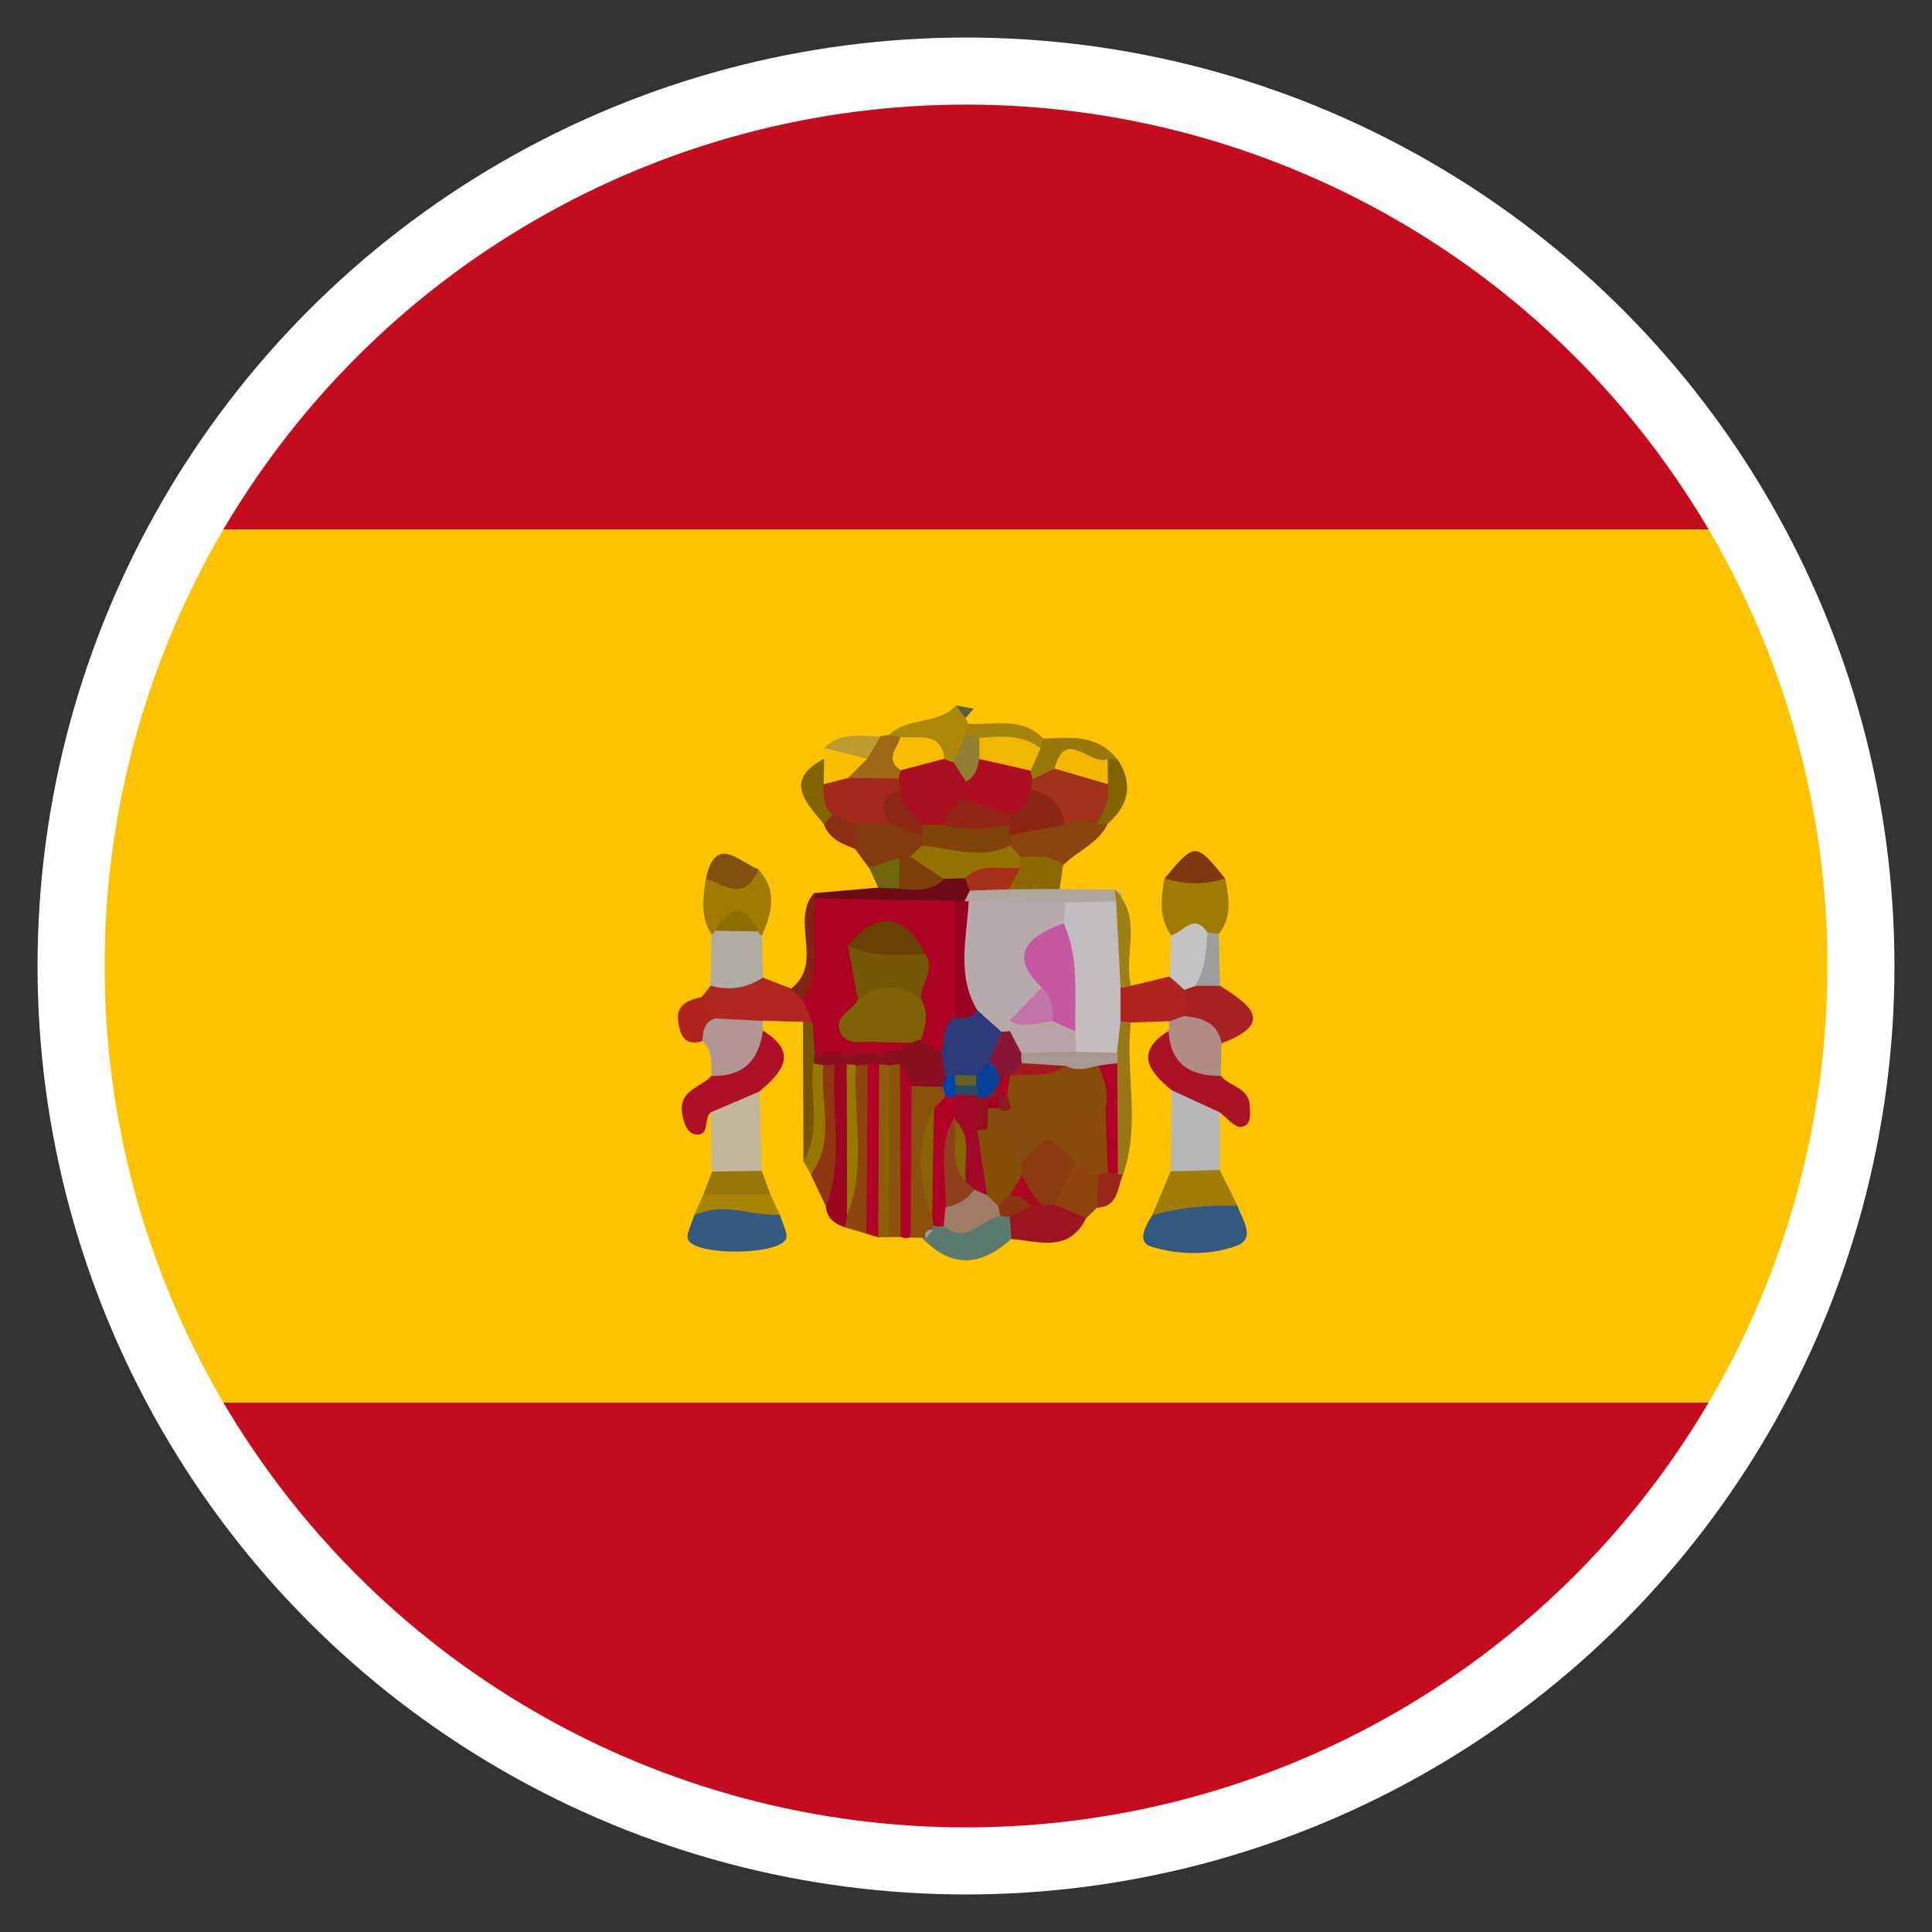 <?xml version="1.0" encoding="utf-8"?>
<!-- Generator: Adobe Illustrator 26.0.2, SVG Export Plug-In . SVG Version: 6.00 Build 0)  -->
<svg version="1.1" id="Ebene_1" xmlns="http://www.w3.org/2000/svg" xmlns:xlink="http://www.w3.org/1999/xlink" x="0px" y="0px"
	 viewBox="0 0 70 70" style="enable-background:new 0 0 70 70;" xml:space="preserve">
<rect x="0" y="0" width="70" height="70" fill="#333333" stroke="none"/>
<style type="text/css">
	.st0{fill:#FFFFFF;}
	.st1{clip-path:url(#SVGID_00000010281985144974235080000002437533329479884168_);}
	.st2{fill:#DC0000;}
	.st3{fill:#FECD00;}
	.st4{fill:#1D1D1B;}
	.st5{clip-path:url(#SVGID_00000010294491025747716200000005452903864378163100_);}
	.st6{fill:#FEC300;}
	.st7{fill:#C50B1E;}
	.st8{fill:#335981;}
	.st9{fill:#335980;}
	.st10{fill:#AD1027;}
	.st11{fill:#AC1226;}
	.st12{fill:#B9B6B7;}
	.st13{fill:#C1B69B;}
	.st14{fill:#9E7B03;}
	.st15{fill:#AF2720;}
	.st16{fill:#5A7A6E;}
	.st17{fill:#A07E05;}
	.st18{fill:#8B450C;}
	.st19{fill:#A82121;}
	.st20{fill:#B0ACA1;}
	.st21{fill:#B39795;}
	.st22{fill:#AF2420;}
	.st23{fill:#8B510C;}
	.st24{fill:#A17B01;}
	.st25{fill:#9C151E;}
	.st26{fill:#B18B86;}
	.st27{fill:#853A0D;}
	.st28{fill:#8E450C;}
	.st29{fill:#9D0821;}
	.st30{fill:#C2C2C2;}
	.st31{fill:#6C0A15;}
	.st32{fill:#B40027;}
	.st33{fill:#8A5E04;}
	.st34{fill:#8B5308;}
	.st35{fill:#B30329;}
	.st36{fill:#903611;}
	.st37{fill:#B0A79E;}
	.st38{fill:#803710;}
	.st39{fill:#90430D;}
	.st40{fill:#987714;}
	.st41{fill:#AD8708;}
	.st42{fill:#765508;}
	.st43{fill:#AA8500;}
	.st44{fill:#987809;}
	.st45{fill:#82500D;}
	.st46{fill:#95770A;}
	.st47{fill:#8C6802;}
	.st48{fill:#AF241D;}
	.st49{fill:#816500;}
	.st50{fill:#977700;}
	.st51{fill:#812412;}
	.st52{fill:#816400;}
	.st53{fill:#9E6815;}
	.st54{fill:#BC9D2E;}
	.st55{fill:#9F7F14;}
	.st56{fill:#A5830B;}
	.st57{fill:#F8BE00;}
	.st58{fill:#8B2E12;}
	.st59{fill:#6F660B;}
	.st60{fill:#97281B;}
	.st61{fill:#9D9D9D;}
	.st62{fill:#595E3E;}
	.st63{fill:#AE0225;}
	.st64{fill:#B30027;}
	.st65{fill:#9F7C67;}
	.st66{fill:#8C3410;}
	.st67{fill:#A09F9D;}
	.st68{fill:#A2331B;}
	.st69{fill:#927302;}
	.st70{fill:#804309;}
	.st71{fill:#8B2514;}
	.st72{fill:#8C6E00;}
	.st73{fill:#C1BCBF;}
	.st74{fill:#8D1022;}
	.st75{fill:#886303;}
	.st76{fill:#0043AB;}
	.st77{fill:#8B3B0E;}
	.st78{fill:#A80C20;}
	.st79{fill:#A2291B;}
	.st80{fill:#7F3F0A;}
	.st81{fill:#8D2913;}
	.st82{fill:#987900;}
	.st83{fill:#9A0121;}
	.st84{fill:#A73117;}
	.st85{fill:#B7AAAC;}
	.st86{fill:#8B490A;}
	.st87{fill:#B10027;}
	.st88{fill:#A79991;}
	.st89{fill:#A91120;}
	.st90{fill:#F7BB01;}
	.st91{fill:#937F34;}
	.st92{fill:#AF0F22;}
	.st93{fill:#F0B700;}
	.st94{fill:#F5B801;}
	.st95{fill:#7E6205;}
	.st96{fill:#745705;}
	.st97{fill:#2B3C79;}
	.st98{fill:#6A4104;}
	.st99{fill:#A30828;}
	.st100{fill:#8F4019;}
	.st101{fill:#854E07;}
	.st102{fill:#B10425;}
	.st103{fill:#942618;}
	.st104{fill:#C5589F;}
	.st105{fill:#B8A5A9;}
	.st106{fill:#2B4A66;}
	.st107{fill:#685F23;}
	.st108{fill:#894B09;}
	.st109{fill:#864B0D;}
	.st110{fill:#C373A7;}
	.st111{fill:#881636;}
	.st112{fill:#A5181E;}
	.st113{fill:#083F95;}
	.st114{fill:#836501;}
	.st115{fill:#94101F;}
	.st116{fill:#8B1D1F;}
	.st117{fill:#B00026;}
	.st118{fill:#A10223;}
	.st119{fill:#0142A8;}
	.st120{clip-path:url(#SVGID_00000052820878663629758200000011668342015259229334_);}
	.st121{fill:#AD1C28;}
	.st122{fill:#FEFEFE;}
	.st123{fill:#21468A;}
	.st124{clip-path:url(#SVGID_00000032640912425635962920000015261800833659062158_);}
	.st125{fill:#008663;}
	.st126{fill:#CD2939;}
	.st127{clip-path:url(#SVGID_00000039106863360491801140000013759398514823412877_);}
	.st128{fill:#FE0000;}
	.st129{clip-path:url(#SVGID_00000090267908538835776250000014270208687950020231_);}
	.st130{fill:#EC2939;}
</style>
<circle class="st0" cx="35" cy="35" r="33.64"/>
<g>
	<defs>
		<circle id="SVGID_00000155854922047516721350000011906082702953499811_" cx="35" cy="35" r="31.21"/>
	</defs>
	<clipPath id="SVGID_00000130647144470249957010000012089605210587632573_">
		<use xlink:href="#SVGID_00000155854922047516721350000011906082702953499811_"  style="overflow:visible;"/>
	</clipPath>
	<g style="clip-path:url(#SVGID_00000130647144470249957010000012089605210587632573_);">
		<path class="st6" d="M66.64,19.18c0,10.55,0,21.09,0,31.64c-0.95,1.15-2.28,0.88-3.49,0.89c-9.81,0.04-19.62,0.02-29.43,0.02
			c-9.02,0-18.04,0.02-27.06-0.02c-1.16,0-2.41,0.21-3.29-0.89c0-10.55,0-21.09,0-31.64c0.95-1.15,2.28-0.88,3.49-0.89
			c9.88-0.04,19.75-0.02,29.63-0.02c8.95,0,17.91-0.02,26.86,0.02C64.5,18.3,65.76,18.08,66.64,19.18z"/>
		<path class="st7" d="M3.36,50.82c21.09,0,42.19,0,63.28,0c0,4.93-0.02,9.87,0.02,14.8c0.01,0.78-0.07,1.05-0.97,1.05
			c-20.46-0.03-40.91-0.03-61.37,0c-0.91,0-0.98-0.27-0.97-1.05C3.38,60.69,3.36,55.75,3.36,50.82z"/>
		<path class="st7" d="M66.64,19.18c-21.09,0-42.19,0-63.28,0c0-4.94,0.03-9.89-0.03-14.83C3.33,3.5,3.5,3.33,4.35,3.33
			c20.43,0.03,40.87,0.03,61.3,0c0.85,0,1.02,0.16,1.01,1.01C66.61,9.29,66.64,14.23,66.64,19.18z"/>
		<path class="st8" d="M44.84,43.7c0.17,0.5,0.7,1.18-0.07,1.45c-0.96,0.34-2.07,0.32-3.05,0.02c-0.55-0.17-0.22-0.74,0.02-1.13
			C42.67,42.96,43.7,42.82,44.84,43.7z"/>
		<path class="st9" d="M28.26,44.02c0.08,0.3,0.32,0.7,0.21,0.89c-0.34,0.57-3.22,0.59-3.53,0.02c-0.11-0.2,0.13-0.59,0.21-0.89
			C26.18,42.79,27.22,43.19,28.26,44.02z"/>
		<path class="st10" d="M25.76,40.3c-0.29,0.2-0.01,0.87-0.56,0.8c-0.3-0.04-0.42-0.4-0.48-0.73c-0.15-0.88,0.67-0.96,1.06-1.39
			c0.74-0.41,0.79-1.6,1.86-1.64c1.33,0.82,0.68,1.52-0.13,2.21C27.13,40.28,26.55,40.54,25.76,40.3z"/>
		<path class="st11" d="M42.45,39.5c-0.83-0.68-1.35-1.37-0.11-2.15c1.09,0.01,1.13,1.23,1.89,1.62c0.31,0.4,1.01,0.43,1.05,1.07
			c0.02,0.3,0.08,0.76-0.33,0.79c-0.24,0.01-0.49-0.33-0.74-0.51C43.33,40.66,42.94,39.97,42.45,39.5z"/>
		<path class="st12" d="M42.45,39.5c0.59,0.27,1.17,0.54,1.76,0.81c0,0.69-0.01,1.39-0.01,2.08c-0.58,0.64-1.17,0.62-1.78,0.05
			C42.43,41.46,42.44,40.48,42.45,39.5z"/>
		<path class="st13" d="M25.76,40.3c0.58-0.25,1.17-0.5,1.75-0.75c0.03,0.96,0.06,1.92,0.09,2.88c-0.59,0.62-1.19,0.62-1.81,0.03
			C25.78,41.74,25.77,41.02,25.76,40.3z"/>
		<path class="st14" d="M44.39,31.83c0.14,0.7,0.26,1.39-0.23,2.01c-0.15,0.11-0.29,0.21-0.45,0.3c-0.48,0.17-0.88-0.04-1.28-0.26
			c-0.46-0.64-0.36-1.35-0.24-2.06C42.93,31.36,43.66,31.32,44.39,31.83z"/>
		<path class="st15" d="M27.64,35.42c0.34,0.13,0.68,0.27,1.03,0.4c0.21,0.13,0.49,0.11,0.69,0.27c0.25,0.27,0.36,0.56,0.19,0.91
			c-0.14,0.11-0.3,0.12-0.45,0.02c-0.48-0.01-0.97-0.02-1.45-0.04c-0.5,0.34-1.01,0.62-1.64,0.34c-0.47-0.26-0.62-0.68-0.59-1.19
			c0.11-0.14,0.22-0.28,0.33-0.42C26.33,35.31,26.95,35.15,27.64,35.42z"/>
		<path class="st16" d="M36.64,44.89c-1.09,0.99-2.17,1.08-3.23-0.04c0.01-0.09,0.02-0.17,0.03-0.26c0.07-0.16,0.17-0.3,0.31-0.42
			c0.07-0.05,0.15-0.09,0.23-0.14c0.17-0.06,0.34-0.1,0.52-0.12c0.62-0.03,1.19-0.51,1.85-0.21c0.17,0.09,0.31,0.21,0.42,0.37
			C36.86,44.38,36.82,44.64,36.64,44.89z"/>
		<path class="st17" d="M42.41,42.44c0.59-0.02,1.18-0.03,1.78-0.05c0.22,0.43,0.44,0.87,0.65,1.3c-1.05-0.04-2.08,0.05-3.1,0.34
			C41.97,43.51,42.19,42.97,42.41,42.44z"/>
		<path class="st18" d="M40.13,29.86c-0.34,0.7-1.09,0.97-1.6,1.48c-0.55,0.2-1.11,0.42-1.68,0.05c-0.25-0.18-0.42-0.42-0.5-0.72
			c-0.03-0.2,0.01-0.4,0.09-0.58c0.45-0.58,1.07-0.8,1.77-0.86c0.56-0.16,1.12-0.25,1.63,0.15C39.97,29.52,40.07,29.68,40.13,29.86z
			"/>
		<path class="st19" d="M44.2,35.71c1.04,0.67,2.05,1.34,0.06,2.09c-0.68,0.03-1.23-0.18-1.53-0.84c-0.23-0.4-0.25-0.81-0.01-1.21
			c0.15-0.17,0.34-0.27,0.56-0.32C43.62,35.4,43.92,35.54,44.2,35.71z"/>
		<path class="st20" d="M27.64,35.42c-0.59,0.39-1.22,0.48-1.9,0.29c0.01-0.62,0.03-1.23,0.04-1.85c0.09-0.17,0.21-0.32,0.37-0.43
			c0.37-0.18,0.74-0.18,1.11,0.01c0.16,0.12,0.27,0.27,0.35,0.45C27.62,34.4,27.63,34.91,27.64,35.42z"/>
		<path class="st21" d="M25.9,36.9c0.58,0.03,1.16,0.06,1.74,0.09c-0.01,0.12-0.01,0.23,0,0.35c-0.14,1.09-0.73,1.68-1.86,1.64
			c-0.02-0.44,0.06-0.91-0.33-1.26C25.24,37.25,25.33,36.94,25.9,36.9z"/>
		<path class="st22" d="M42.91,35.86c0,0.31,0,0.63-0.01,0.94c-0.1,0.3-0.29,0.37-0.56,0.2c-0.46,0.02-0.92,0.03-1.38,0.05
			c-0.21,0.1-0.4,0.07-0.57-0.09c-0.26-0.39-0.25-0.79,0.01-1.18c0.18-0.15,0.37-0.17,0.57-0.06c0.47-0.11,0.94-0.23,1.41-0.34
			C42.71,35.37,42.87,35.55,42.91,35.86z"/>
		<path class="st23" d="M33.41,44.85c-0.14,0-0.27-0.01-0.41-0.01c-1.01-1.73-0.56-3.54-0.34-5.35c0.3-0.46,0.73-0.57,1.24-0.47
			c0.22,0.07,0.39,0.21,0.52,0.4c0.14,0.3,0.15,0.61,0.05,0.92c-0.63,1.14-0.46,2.37-0.41,3.59c-0.05,0.18-0.14,0.34-0.26,0.48
			l0,0.14c-0.13,0.07-0.23,0.17-0.27,0.32L33.41,44.85z"/>
		<path class="st24" d="M27.47,31.49c0.71,0.76,0.5,1.57,0.14,2.4c-0.07-0.02-0.12-0.07-0.13-0.14c-0.51-0.42-1.04-0.41-1.57-0.03
			c-0.02,0.07-0.06,0.12-0.13,0.14c-0.42-0.64-0.3-1.34-0.21-2.03C26.15,31.39,26.89,31.88,27.47,31.49z"/>
		<path class="st25" d="M36.64,44.89c-0.02-0.27-0.03-0.53-0.05-0.8c0.07-0.4,0.33-0.65,0.68-0.84c0.18-0.07,0.36-0.11,0.55-0.14
			c0.19-0.01,0.38,0.02,0.57,0.06c0.48,0.16,0.85,0.43,0.97,0.95C38.74,45.41,37.64,44.97,36.64,44.89z"/>
		<path class="st26" d="M42.35,37.01c0.19-0.07,0.37-0.13,0.56-0.2c0.64,0.08,1.22,0.23,1.35,1c-0.01,0.39-0.02,0.78-0.03,1.17
			c-1.1,0.01-1.82-0.42-1.89-1.62C42.36,37.24,42.36,37.12,42.35,37.01z"/>
		<path class="st27" d="M31.48,31.44c-0.17-0.23-0.33-0.45-0.5-0.68c-0.17-0.3-0.23-0.6-0.1-0.93c0.27-0.4,0.68-0.51,1.13-0.51
			c0.56,0,1.02,0.25,1.42,0.61c0.14,0.16,0.21,0.35,0.24,0.56c-0.01,0.32-0.13,0.59-0.34,0.83c-0.15,0.13-0.32,0.23-0.51,0.29
			C32.35,31.8,31.89,31.8,31.48,31.44z"/>
		<path class="st28" d="M31.39,44.7c-0.26-0.08-0.52-0.15-0.78-0.23c-0.1-0.21-0.14-0.43-0.15-0.67c-0.02-1.22-0.02-2.44,0-3.66
			c0.01-0.63-0.04-1.31,0.65-1.69c0.27-0.02,0.48,0.08,0.64,0.3C32.04,40.76,32.55,42.78,31.39,44.7z"/>
		<path class="st29" d="M30.69,44.04c-0.03,0.14-0.05,0.29-0.08,0.43c-0.37-0.13-0.66-0.33-0.69-0.77c0.02-1.72-0.82-3.47,0.22-5.15
			c0.24-0.12,0.45-0.09,0.65,0.1C30.83,40.45,31,42.24,30.69,44.04z"/>
		<path class="st30" d="M42.91,35.86c-0.18-0.16-0.35-0.32-0.53-0.47c0.02-0.5,0.03-1,0.05-1.5c0.44-0.11,0.83-0.85,1.33-0.09
			c0.17,0.72,0.42,1.46-0.46,1.93C43.17,35.77,43.04,35.82,42.91,35.86z"/>
		<path class="st31" d="M29.49,32.36c0.77-0.07,1.55-0.13,2.32-0.2c0.2-0.21,0.46-0.33,0.73-0.43c0.57-0.09,1.13-0.25,1.7-0.36
			c0.33,0.01,0.61,0.12,0.84,0.35c0.12,0.19,0.17,0.39,0.16,0.62c-0.05,0.22-0.15,0.41-0.31,0.57c-0.18,0.14-0.38,0.23-0.6,0.27
			c-1.55-0.02-3.12,0.29-4.64-0.22C29.5,32.8,29.44,32.6,29.49,32.36z"/>
		<path class="st32" d="M31.39,44.7c0.02-2.04,0.03-4.09,0.05-6.13c0.26-0.12,0.48-0.07,0.66,0.15c0.42,2.06,0.79,4.12-0.27,6.12
			C31.68,44.78,31.54,44.74,31.39,44.7z"/>
		<path class="st33" d="M31.82,44.83c0.01-2.09,0.02-4.18,0.03-6.26c0.26-0.12,0.46-0.06,0.62,0.18c0.14,2.03,0.52,4.08-0.23,6.08
			C32.1,44.82,31.96,44.83,31.82,44.83z"/>
		<path class="st34" d="M32.23,44.82c0-2.07-0.01-4.15-0.01-6.22c0.25-0.15,0.44-0.1,0.59,0.15c-0.06,2.02,0.23,4.06-0.18,6.07
			C32.5,44.82,32.37,44.82,32.23,44.82z"/>
		<path class="st35" d="M32.63,44.82c-0.01-2.09-0.01-4.17-0.02-6.26c0.67-0.02,0.66,0.32,0.42,0.79c-0.01,1.83-0.02,3.66-0.04,5.49
			c0,0-0.19,0.02-0.19,0.02S32.63,44.82,32.63,44.82z"/>
		<path class="st36" d="M30.24,38.56c-0.14,1.71,0.35,3.46-0.32,5.14c-0.18-0.38-0.36-0.76-0.54-1.14c0.26-1.28-0.17-2.62,0.29-3.88
			C29.83,38.48,30.02,38.44,30.24,38.56z"/>
		<path class="st37" d="M34.95,32.65c0.06-0.13,0.13-0.26,0.19-0.38c0.39-0.59,0.99-0.61,1.6-0.62c0.63-0.04,1.21,0.06,1.65,0.56
			c0.66,0.01,1.33,0.02,1.99,0.02c0.29,0.09,0.35,0.27,0.17,0.52c-0.53,0.65-1.24,0.65-1.97,0.53c-1.13-0.26-2.36,0.59-3.43-0.34
			C35.08,32.85,35.01,32.75,34.95,32.65z"/>
		<path class="st38" d="M44.39,31.83c-0.73,0.23-1.46,0.23-2.19-0.01C43.3,30.51,43.32,30.51,44.39,31.83z"/>
		<path class="st39" d="M39.36,44.13c-0.39-0.16-0.78-0.32-1.17-0.49c-0.38-0.88-0.03-1.43,0.82-1.74c0.48,0,0.82,0.21,1.03,0.64
			c0.12,0.45,0.01,0.85-0.28,1.2C39.63,43.88,39.49,44.01,39.36,44.13z"/>
		<path class="st40" d="M40.6,37c0.12,0.01,0.25,0.03,0.37,0.05c-0.2,1.83,0.36,3.69-0.28,5.5c-0.22-0.04-0.39-0.15-0.52-0.34
			c-0.43-1.14-0.14-2.33-0.23-3.5c0-0.22,0.01-0.43,0.01-0.65C39.97,37.58,40.14,37.2,40.6,37z"/>
		<path class="st41" d="M32.2,26.63c0.68-0.66,1.78-0.36,2.44-1.07c0.14,0.13,0.48,0.12,0.34,0.45c0.04,0.06,0.07,0.13,0.08,0.2
			c0.1,0.16,0.16,0.33,0.2,0.51c-0.02,0.4-0.2,0.71-0.53,0.93c-0.17,0.08-0.35,0.11-0.54,0.11c-0.59-0.2-1.15-0.46-1.73-0.68
			C32.33,26.96,32.24,26.81,32.2,26.63z"/>
		<path class="st42" d="M29.09,37.03c0.12,0,0.23,0.01,0.34,0.03c0.43,0.28,0.52,0.68,0.41,1.15c-0.09,0.2-0.15,0.42-0.17,0.64
			c-0.29,1.06,0.62,2.33-0.56,3.24C29.1,40.4,29.1,38.71,29.09,37.03z"/>
		<path class="st43" d="M28.26,44.02c-1.04,0.04-2.08-0.5-3.12,0.02c0.11-0.25,0.23-0.5,0.34-0.75c0.81-0.52,1.62-0.52,2.44,0
			C28.03,43.54,28.15,43.78,28.26,44.02z"/>
		<path class="st44" d="M37.8,26.76c0.98-0.04,1.98-0.16,2.69,0.76c-0.09,0.15-0.19,0.28-0.31,0.41c-0.48,0.4-1.15,0.25-1.67,0.57
			c-0.35,0.13-0.7,0.16-1.05,0.01c-0.16-0.1-0.27-0.24-0.35-0.41c-0.11-0.39-0.01-0.73,0.22-1.05
			C37.46,26.91,37.62,26.81,37.8,26.76z"/>
		<path class="st45" d="M27.47,31.49c-0.44,1.19-1.19,0.61-1.89,0.34C25.93,30.2,26.77,31.23,27.47,31.49z"/>
		<path class="st46" d="M27.92,43.29c-0.81,0-1.62,0-2.44,0c0.11-0.28,0.21-0.56,0.32-0.84c0.6-0.01,1.2-0.02,1.8-0.03
			C27.71,42.72,27.81,43.01,27.92,43.29z"/>
		<path class="st47" d="M38.39,32.21c-0.61,0-1.22,0.01-1.84,0.01c-0.21-0.31-0.18-0.61,0.01-0.91c0.11-0.12,0.25-0.21,0.41-0.26
			c0.54,0,1.09-0.09,1.55,0.28C38.48,31.63,38.44,31.92,38.39,32.21z"/>
		<path class="st48" d="M25.9,36.9c-0.4,0.14-0.43,0.48-0.45,0.82c-0.66,0.21-0.82-0.25-0.88-0.72c-0.08-0.6,0.37-0.77,0.84-0.87
			C25.58,36.39,25.74,36.64,25.9,36.9z"/>
		<path class="st49" d="M29.85,29.86c-0.65-0.79-1.48-1.59,0.01-2.37c0.29,0.12,0.45,0.35,0.54,0.64c0.07,0.47,0.32,0.93,0.13,1.42
			C30.37,29.81,30.19,30.02,29.85,29.86z"/>
		<path class="st50" d="M29.11,42.09c0.67-1.14,0.21-2.39,0.36-3.58c0.14-0.1,0.26-0.08,0.36,0.07c-0.13,1.33,0.47,2.74-0.45,3.97
			C29.29,42.4,29.2,42.24,29.11,42.09z"/>
		<path class="st51" d="M29.49,32.36c0.04,0.06,0.06,0.12,0.07,0.19c0.53,1.32,1.28,2.66-0.48,3.69c-0.14-0.14-0.28-0.28-0.42-0.42
			C29.87,34.89,28.62,33.37,29.49,32.36z"/>
		<path class="st52" d="M40.14,27.5c0.12,0.01,0.23,0.02,0.35,0.01c0.58,0.89,0.42,1.66-0.36,2.34c-0.14,0-0.28,0-0.42-0.01
			c-0.17-0.54-0.29-1.08,0-1.62C39.85,27.98,39.96,27.72,40.14,27.5z"/>
		<path class="st53" d="M32.2,26.63c0.15,0.02,0.29,0.05,0.44,0.07c0.29,0.45,0.49,0.91,0.31,1.45c-0.09,0.2-0.22,0.36-0.4,0.48
			c-0.61,0.26-1.2,0.32-1.79-0.07c-0.47-0.5-0.23-0.9,0.19-1.27c0.32-0.2,0.67-0.34,0.95-0.62C31.99,26.66,32.09,26.64,32.2,26.63z"
			/>
		<path class="st54" d="M31.9,26.69c-0.16,0.27-0.32,0.54-0.48,0.8c-0.65,0.39-1.18,0.29-1.56-0.39
			C30.45,26.51,31.19,26.67,31.9,26.69z"/>
		<path class="st55" d="M40.44,32.66c-0.02-0.14-0.04-0.28-0.06-0.43c1.06,1.02,0.31,2.34,0.6,3.49c-0.12,0.03-0.25,0.06-0.37,0.07
			C39.35,34.81,39.56,33.75,40.44,32.66z"/>
		<path class="st56" d="M37.8,26.76c-0.02,0.11-0.06,0.23-0.09,0.34c-0.78,0.32-1.56,0.23-2.34,0.01c-0.18-0.11-0.3-0.27-0.37-0.46
			c0.02-0.14,0.04-0.29,0.07-0.43C36,26.29,37.02,25.94,37.8,26.76z"/>
		<path class="st57" d="M29.86,27.1c0.52,0.13,1.04,0.26,1.56,0.39c-0.23,0.23-0.47,0.47-0.7,0.7c-0.23,0.32-0.53,0.38-0.88,0.23
			c0.01-0.31,0.02-0.62,0.02-0.94C29.86,27.36,29.86,27.23,29.86,27.1z"/>
		<path class="st58" d="M29.85,29.86c0.11-0.11,0.21-0.23,0.32-0.34c0.46-0.28,0.85-0.39,0.89,0.36c-0.02,0.29-0.05,0.58-0.07,0.88
			C30.5,30.58,30.04,30.39,29.85,29.86z"/>
		<path class="st59" d="M32.59,32.2c-0.26-0.01-0.51-0.03-0.77-0.04c-0.11-0.24-0.22-0.48-0.33-0.72c0.37-0.12,0.74-0.25,1.11-0.37
			C32.95,31.44,32.95,31.82,32.59,32.2z"/>
		<path class="st60" d="M39.76,43.76c0.01-0.4,0.01-0.81,0.02-1.21c0.08-0.13,0.2-0.21,0.35-0.24c0.16,0.01,0.28,0.08,0.37,0.21
			c0,0,0.19,0.03,0.19,0.03C40.48,43.03,40.53,43.71,39.76,43.76z"/>
		<path class="st61" d="M43.3,35.72c0.39-0.59,0.38-1.27,0.46-1.93c0.13,0.02,0.26,0.03,0.4,0.05c0.01,0.63,0.03,1.25,0.04,1.88
			C43.9,35.72,43.6,35.72,43.3,35.72z"/>
		<path class="st62" d="M34.98,26.02c-0.11-0.15-0.23-0.3-0.34-0.46c0.21,0.04,0.43,0.08,0.64,0.12
			C35.18,25.79,35.08,25.9,34.98,26.02z"/>
		<path class="st63" d="M29.08,36.23c0.77-1.15,0.19-2.47,0.48-3.68c1.68,0.03,3.36,0.06,5.04,0.09c1.1,1.32,0.42,2.86,0.54,4.3
			c-0.06,0.56-0.29,1.03-0.76,1.36c-0.41,0.19-0.78,0.16-1.1-0.19c-0.21-0.61-0.62-1.18-0.46-1.88c-0.01-0.52,0.16-1.05-0.08-1.56
			c-0.33-0.66-0.71-0.89-1.19-0.13c-0.18,0.58,0.12,1.13,0.1,1.7c-0.07,1.01,1.78,0.69,1.34,1.95c-1.15,0.27-2.31,0.31-3.46-0.01
			c-0.03-0.38-0.06-0.75-0.09-1.13C29.32,36.78,29.2,36.51,29.08,36.23z"/>
		<path class="st64" d="M33.84,40.15c0.14-0.14,0.28-0.28,0.42-0.42c0.21-0.03,0.38,0.03,0.53,0.18c0.18,0.26,0.23,0.54,0.18,0.85
			c-0.24,0.98-0.11,1.98-0.24,2.96c-0.08,0.31-0.28,0.53-0.54,0.7L34,44.44c0,0-0.19-0.03-0.19-0.03c0-0.12-0.01-0.23-0.04-0.35
			C33.56,42.75,33.44,41.45,33.84,40.15z"/>
		<path class="st65" d="M34.19,44.42c0.02-0.23,0.05-0.46,0.07-0.68c0.27-0.35,0.49-0.76,0.99-0.83c0.18-0.02,0.36,0.01,0.54,0.06
			c0.26,0.12,0.44,0.31,0.55,0.58c0.04,0.18,0,0.35-0.1,0.51C35.56,44.16,35.03,45.13,34.19,44.42z"/>
		<path class="st66" d="M36.24,44.05c-0.03-0.12-0.05-0.23-0.07-0.35c0.02-0.26,0.15-0.45,0.37-0.58c0.16-0.04,0.32-0.04,0.48,0
			c0.22,0.13,0.35,0.32,0.36,0.58c-0.26,0.13-0.52,0.26-0.78,0.39C36.47,44.09,36.36,44.08,36.24,44.05z"/>
		<path class="st67" d="M33.54,44.87c-0.07-0.25,0.06-0.32,0.27-0.32C33.72,44.66,33.63,44.77,33.54,44.87z"/>
		<path class="st68" d="M40.14,28.41c0.07,0.54-0.11,1.01-0.42,1.44c-0.38-0.23-0.76-0.14-1.13,0.02c-0.34-0.52-1.14-0.52-1.36-1.19
			c0-0.19,0.06-0.34,0.2-0.46c0.26-0.12,0.53-0.24,0.79-0.37C39.03,27.45,39.57,27.99,40.14,28.41z"/>
		<path class="st69" d="M36.97,31.05c0,0.13,0,0.26,0,0.39c-0.6,0.47-1.31,0.38-2,0.38c-0.25,0.01-0.51,0.01-0.76,0.02
			c-0.52-0.11-1.3,0.2-1.22-0.81c0.14-0.13,0.28-0.27,0.42-0.4c1.06-0.82,2.12-0.55,3.19,0C36.72,30.78,36.85,30.91,36.97,31.05z"/>
		<path class="st70" d="M36.6,30.64c-1.06,0.53-2.12,0.09-3.19,0c0-0.13,0.01-0.26,0.01-0.39c-0.1-0.11-0.13-0.22-0.12-0.34
			c0.02-0.12,0.04-0.18,0.07-0.18c0.2-0.23,0.45-0.36,0.75-0.41c0.86,0,1.75-0.18,2.51,0.41c0.1,0.18,0.09,0.36-0.04,0.52
			C36.58,30.38,36.59,30.51,36.6,30.64z"/>
		<path class="st71" d="M36.58,30.25c-0.01-0.11-0.02-0.22-0.02-0.33c-0.12-0.14-0.18-0.31-0.17-0.49c0.15-0.49,0.47-0.77,0.99-0.8
			c0.71,0.12,1.09,0.55,1.2,1.25C37.91,30,37.25,30.13,36.58,30.25z"/>
		<path class="st72" d="M25.92,33.72c0.54-0.97,1.06-0.93,1.57,0.03C26.96,33.74,26.44,33.73,25.92,33.72z"/>
		<path class="st73" d="M40.44,32.66c0.05,1.04,0.11,2.09,0.16,3.13c0,0.4,0,0.81,0,1.21c-0.04,0.38-0.09,0.76-0.13,1.13
			c-0.47,0.48-1,0.58-1.6,0.25c-0.29-0.23-0.42-0.54-0.47-0.9c0.08-1.34-0.37-2.64-0.36-3.98c0.08-0.34,0.3-0.59,0.57-0.81
			C39.23,32.69,39.83,32.68,40.44,32.66z"/>
		<path class="st74" d="M29.53,38.18c1.15-0.17,2.39,0.32,3.48-0.4c0.09-0.13,0.21-0.17,0.35-0.12c0.25,0.16,0.49,0.32,0.74,0.48
			c0.32,0.15,0.4,0.43,0.39,0.75c-0.05,0.21-0.16,0.37-0.34,0.49c-0.37-0.01-0.74-0.02-1.11-0.03c-0.14-0.26-0.28-0.53-0.42-0.79
			c-0.13,0-0.26,0.01-0.39,0.04c-0.12-0.02-0.25-0.04-0.38-0.03c-0.14,0-0.27,0-0.41,0c-0.14,0.01-0.28,0.02-0.42,0.04
			c-0.13,0.21-0.24,0.19-0.33-0.03c-0.15,0-0.29-0.01-0.44-0.01c-0.14,0.01-0.28,0.02-0.41,0.03c-0.12-0.03-0.24-0.05-0.36-0.07
			C29.48,38.4,29.5,38.29,29.53,38.18z"/>
		<path class="st75" d="M33.84,40.15c-0.02,1.3-0.05,2.61-0.07,3.91C33.25,42.75,33.17,41.44,33.84,40.15z"/>
		<path class="st76" d="M34.15,39.38c0.04-0.13,0.08-0.27,0.12-0.4c0.12-0.14,0.26-0.16,0.42-0.07c0.1,0.14,0.15,0.29,0.15,0.46
			c-0.03,0.08-0.05,0.16-0.08,0.24c-0.06,0.06-0.12,0.11-0.19,0.17c-0.1-0.03-0.21-0.05-0.32-0.05
			C34.24,39.61,34.2,39.49,34.15,39.38z"/>
		<path class="st77" d="M38.96,42.12c-0.26,0.51-0.52,1.02-0.77,1.53c-0.14,0.01-0.29,0.02-0.44,0.03
			c-0.18-0.15-0.42-0.22-0.57-0.41C37,43,36.71,42.8,36.66,42.44c-0.02-0.18,0-0.35,0.05-0.52c0.2-0.44,0.52-0.74,0.98-0.88
			c0.18-0.03,0.37-0.02,0.55,0.02C38.7,41.26,38.99,41.59,38.96,42.12z"/>
		<path class="st78" d="M37.43,43.29c0.11,0.13,0.22,0.26,0.33,0.39c-0.13,0.01-0.25,0.02-0.38,0.02c-0.15-0.12-0.3-0.24-0.46-0.36
			C37.07,43.15,37.24,43.13,37.43,43.29z"/>
		<path class="st79" d="M31.06,29.88c-0.3-0.12-0.59-0.24-0.89-0.36c-0.35-0.29-0.34-0.69-0.34-1.1c0.29-0.08,0.59-0.15,0.88-0.23
			c0.62,0,1.23,0.01,1.85,0.02c0.15,0.11,0.25,0.26,0.27,0.45c-0.04,0.49-0.34,0.83-0.65,1.16C31.81,29.83,31.43,29.86,31.06,29.88z
			"/>
		<path class="st80" d="M32.98,31.04c0.41,0.27,0.82,0.54,1.22,0.81c-0.46,0.47-1.05,0.4-1.62,0.36c0-0.38,0-0.76,0.01-1.14
			C32.72,31.05,32.85,31.04,32.98,31.04z"/>
		<path class="st81" d="M32.18,29.81c-0.22-0.53-0.32-1,0.43-1.17c0.64,0.17,1.1,0.47,0.81,1.25c0,0.12-0.01,0.24-0.01,0.36
			C33,30.1,32.59,29.96,32.18,29.81z"/>
		<path class="st82" d="M30.68,38.57c0.11,0,0.22,0,0.33,0.03c-0.11,1.81,0.4,3.66-0.32,5.44C30.69,42.21,30.69,40.39,30.68,38.57z"
			/>
		<path class="st83" d="M34.6,36.89c0-1.42,0-2.83,0-4.25c0.12,0,0.23,0,0.35,0.02c0,0,0.16-0.01,0.16-0.01
			c1.09,1.19,0.74,2.61,0.65,3.99C35.44,37.07,35.1,37.35,34.6,36.89z"/>
		<path class="st84" d="M34.97,31.82c0.58-0.6,1.32-0.3,2-0.38c-0.14,0.26-0.28,0.52-0.42,0.78c-0.47,0.02-0.95,0.03-1.42,0.05
			C35.08,32.12,35.03,31.97,34.97,31.82z"/>
		<path class="st85" d="M35.4,36.59c-0.75-1.27-0.37-2.62-0.3-3.94c1.17,0.02,2.34,0.04,3.51,0.05c-0.03,0.25-0.05,0.5-0.08,0.76
			c-0.82,0.6-0.31,1.46-0.42,2.2c-0.08,0.68-0.4,1.22-0.95,1.63c-0.13,0.14-0.28,0.24-0.45,0.32c-0.18,0.05-0.36,0.06-0.55,0.02
			C35.66,37.47,35.56,37.01,35.4,36.59z"/>
		<path class="st86" d="M38.96,42.12c-0.27-0.26-0.53-0.53-0.8-0.79c-0.16-1.8,0.87-1.64,2.04-1.24c0.19,0.81,0.27,1.62-0.06,2.42
			c-0.12,0.01-0.24,0.03-0.36,0.04C39.51,42.4,39.24,42.26,38.96,42.12z"/>
		<path class="st87" d="M40.14,42.51c-0.03-0.78-0.06-1.56-0.08-2.34c-0.56-0.43-0.74-0.97-0.43-1.63c0.28-0.19,0.56-0.2,0.85-0.01
			c0.01,1.33,0.01,2.66,0.02,3.99C40.38,42.52,40.26,42.52,40.14,42.51z"/>
		<path class="st88" d="M40.48,38.52c-0.23,0.03-0.47,0.06-0.7,0.09c-0.34,0.67-0.91,0.8-1.59,0.7c-0.52-0.15-1.07-0.25-1.34-0.82
			c-0.02-0.24,0.06-0.44,0.25-0.6c0.7-0.46,1.31-0.24,1.9,0.22c0.49,0.01,0.98,0.02,1.47,0.03C40.5,38.27,40.5,38.39,40.48,38.52z"
			/>
		<path class="st89" d="M33.43,29.89c-0.3-0.39-0.75-0.69-0.81-1.25c-0.02-0.15-0.04-0.29-0.06-0.44c0.02-0.1,0.05-0.19,0.07-0.29
			c0.38-0.72,0.89-0.92,1.59-0.42c0.1,0.06,0.21,0.1,0.32,0.12c0.41,0.06,0.67,0.3,0.81,0.68c0.07,0.28,0.05,0.55-0.08,0.81
			c-0.27,0.38-0.74,0.48-1.07,0.78C33.95,29.88,33.69,29.89,33.43,29.89z"/>
		<path class="st90" d="M34.22,27.49c-0.53,0.14-1.06,0.28-1.59,0.42c-0.58-0.4-0.12-0.81,0-1.21
			C33.25,26.79,34.08,26.45,34.22,27.49z"/>
		<path class="st91" d="M35,28.32c-0.15-0.24-0.31-0.48-0.46-0.72c0.15-0.32,0.3-0.64,0.45-0.96c0.16,0.03,0.33,0.06,0.49,0.09
			c0.2,0.25,0.34,0.52,0.33,0.85C35.72,28.02,35.56,28.39,35,28.32z"/>
		<path class="st92" d="M35,28.32c0.33-0.18,0.43-0.49,0.48-0.83c0.77-0.52,1.38-0.33,1.85,0.42c0.03,0.1,0.05,0.2,0.08,0.3
			c-0.02,0.14-0.03,0.27-0.05,0.41c-0.09,0.45-0.33,0.76-0.79,0.89c-0.59,0.01-1.23,0.16-1.58-0.54
			C35.01,28.76,35.01,28.54,35,28.32z"/>
		<path class="st93" d="M37.34,27.92c-0.62-0.14-1.24-0.28-1.86-0.42c0-0.25,0-0.51,0-0.76c0.77-0.07,1.55-0.14,2.22,0.37
			C37.59,27.37,37.46,27.65,37.34,27.92z"/>
		<path class="st94" d="M40.14,28.41c-0.64-0.19-1.28-0.37-1.93-0.56c0.38-1.53,1.31-0.06,1.92-0.35
			C40.14,27.81,40.14,28.11,40.14,28.41z"/>
		<path class="st95" d="M33.36,37.66c-0.12,0.03-0.24,0.07-0.35,0.12c-0.44-0.01-0.89,0-1.33-0.03c-0.42-0.03-0.97,0.15-1.21-0.31
			c-0.33-0.63,0.46-0.81,0.62-1.25c1.1-1.46,1.2-1.46,2.28,0C33.65,36.68,33.55,37.17,33.36,37.66z"/>
		<path class="st96" d="M33.36,36.19c-0.76-0.55-1.52-0.53-2.28,0c-0.12-0.65-0.24-1.29-0.36-1.94c1-0.42,1.94-0.37,2.82,0.32
			C33.88,35.15,33.37,35.64,33.36,36.19z"/>
		<path class="st97" d="M35.4,36.59c0.29,0.26,0.58,0.53,0.88,0.79c0.2,0.49,0.12,0.95-0.17,1.38c-0.19,0.24-0.42,0.41-0.72,0.48
			c-0.31,0.03-0.58-0.08-0.8-0.3c-0.1,0.02-0.21,0.03-0.32,0.03c-0.06-0.28-0.11-0.56-0.17-0.84c0.17-0.42-0.01-0.97,0.49-1.26
			C34.91,36.9,35.22,36.93,35.4,36.59z"/>
		<path class="st98" d="M33.53,34.57c-0.95,0.02-1.92,0.14-2.82-0.32C31.81,32.98,32.78,33.08,33.53,34.57z"/>
		<path class="st99" d="M35.76,43.3c-0.15-0.06-0.3-0.13-0.45-0.19c-0.19,0-0.36-0.06-0.5-0.19c-0.36-0.7-0.13-1.46-0.2-2.19
			c0-0.09,0-0.19,0-0.28c-0.01-0.22-0.01-0.44-0.02-0.66c0,0-0.03-0.12-0.03-0.12c0.26-0.16,0.53-0.23,0.83-0.14
			c0.18,0.09,0.32,0.22,0.43,0.39c0.17,0.37,0.16,0.77,0.18,1.16C35.85,41.8,36.6,42.63,35.76,43.3z"/>
		<path class="st100" d="M35,42.83c0.1,0.09,0.21,0.18,0.31,0.27c-0.27,0.34-0.6,0.58-1.04,0.63c0.03-1.11-0.34-2.25,0.34-3.29
			c0,0,0,0.15,0,0.15C35.11,41.27,34.5,42.15,35,42.83z"/>
		<path class="st101" d="M35.76,43.3c-0.12-0.78-0.23-1.57-0.35-2.35c0.13-0.14,0.3-0.22,0.49-0.26c0.85,0.11,1.08,0.68,1.09,1.43
			C37,42.28,37,42.44,37.01,42.6c0.14,0.4-0.22,0.51-0.42,0.71c-0.14,0.13-0.28,0.26-0.42,0.39C36.03,43.56,35.89,43.43,35.76,43.3z
			"/>
		<path class="st102" d="M36.59,43.31c0.14-0.24,0.28-0.47,0.42-0.71c0.14,0.23,0.28,0.46,0.42,0.69c-0.17,0.02-0.34,0.04-0.51,0.05
			C36.81,43.33,36.7,43.32,36.59,43.31z"/>
		<path class="st103" d="M35.01,28.98c0.53,0.18,1.05,0.36,1.58,0.54c-0.01,0.13-0.02,0.26-0.03,0.4c-0.78,0.07-1.57,0.2-2.35-0.04
			C34.27,29.39,34.58,29.13,35.01,28.98z"/>
		<path class="st104" d="M37.74,35.78c-1.05-1.02-0.8-1.75,0.8-2.33c0.57,1.26,0.39,2.6,0.42,3.92c-0.39,0.33-0.73,0.21-1.05-0.12
			C37.62,36.79,37.81,36.27,37.74,35.78z"/>
		<path class="st105" d="M38.15,37c0.27,0.12,0.54,0.25,0.81,0.37c0.01,0.24,0.03,0.49,0.04,0.73c-0.66,0.02-1.33,0.04-1.99,0.05
			c-0.39-0.14-0.63-0.35-0.42-0.8c0-0.13,0-0.26,0-0.39C37.11,36.95,37.64,36.41,38.15,37z"/>
		<path class="st106" d="M35.43,39.68c-0.29-0.01-0.58-0.01-0.87-0.02c0-0.11,0.03-0.23,0.07-0.33c0.21-0.22,0.47-0.17,0.72-0.11
			c0.09,0.09,0.13,0.19,0.12,0.3C35.46,39.63,35.45,39.68,35.43,39.68z"/>
		<path class="st107" d="M35.36,39.32c-0.25,0-0.49,0.01-0.74,0.01c-0.01-0.13-0.02-0.25-0.03-0.38c0.26,0.01,0.52,0.01,0.78,0.02
			c0.08,0.08,0.1,0.16,0.07,0.23C35.42,39.28,35.39,39.32,35.36,39.32z"/>
		<path class="st108" d="M38.59,38.61c0.4,0.21,0.79,0.11,1.19,0c0.26,0.49,0.4,0.99,0.28,1.55c-0.59,0.46-1.65,0.15-1.89,1.16
			c-0.13,0-0.26,0-0.4,0c-0.7,0.06-1.07-0.43-1.47-0.88c-0.12-0.17-0.19-0.35-0.22-0.55c-0.03-0.3,0.02-0.59,0.18-0.85
			c0.12-0.15,0.27-0.26,0.45-0.33C37.34,38.72,37.98,38.89,38.59,38.61z"/>
		<path class="st109" d="M36.62,40.14c0.38,0.4,0.76,0.79,1.15,1.19c-0.26,0.26-0.52,0.53-0.78,0.79c-0.41-0.4-0.81-0.8-1.22-1.2
			c-0.22-0.18-0.17-0.43-0.15-0.66c0.06-0.16,0.17-0.26,0.33-0.31C36.2,39.92,36.4,40.07,36.62,40.14z"/>
		<path class="st110" d="M38.15,37c-0.52,0.02-1.05,0.32-1.56-0.03c0.38-0.4,0.77-0.79,1.15-1.19C38.11,36.11,38.16,36.54,38.15,37z
			"/>
		<path class="st111" d="M36.59,37.36c0.14,0.27,0.28,0.54,0.42,0.8C37,38.28,37,38.4,37.02,38.51c-0.03,0.26-0.3,0.29-0.42,0.46
			l-0.02,0c-0.07,0.05-0.13,0.1-0.2,0.15c-0.08-0.01-0.17-0.03-0.25-0.04c-0.14-0.1-0.24-0.23-0.3-0.39
			c0.01-0.08,0.01-0.17,0.02-0.25c0.14-0.35,0.29-0.71,0.43-1.06C36.38,37.38,36.48,37.37,36.59,37.36z"/>
		<path class="st112" d="M36.6,38.98c0.14-0.15,0.28-0.31,0.42-0.46c0.52,0.03,1.04,0.06,1.57,0.1
			C37.99,39.09,37.27,38.87,36.6,38.98z"/>
		<path class="st113" d="M35.36,39.32c0.01-0.12,0.01-0.23,0.01-0.35c0.16-0.18,0.32-0.35,0.48-0.53c0,0-0.05,0.08-0.05,0.08
			c0.11,0.14,0.21,0.29,0.3,0.44l0.16-0.02c0.09,0.14,0.11,0.29,0.05,0.45c-0.07,0.15-0.17,0.27-0.3,0.38
			c-0.07,0.04-0.14,0.08-0.21,0.12c-0.17,0.05-0.31,0.02-0.43-0.11c0,0,0.05-0.1,0.05-0.1C35.42,39.56,35.4,39.44,35.36,39.32z"/>
		<path class="st114" d="M35,42.83c-0.63-0.66-0.32-1.48-0.4-2.24C35.3,41.24,34.87,42.09,35,42.83z"/>
		<path class="st115" d="M35.38,39.78c0.14-0.01,0.28-0.02,0.41-0.02c0.11,0.09,0.14,0.17,0.11,0.26c-0.03,0.09-0.07,0.14-0.1,0.14
			c-0.01,0.25-0.02,0.51-0.03,0.76c-0.12,0-0.24,0.01-0.36,0.03C35.4,40.56,35.39,40.17,35.38,39.78z"/>
		<path class="st116" d="M36.62,40.14c-0.15,0.15-0.3,0.16-0.43-0.02c-0.1-0.06-0.14-0.13-0.14-0.21c0.01-0.09,0.02-0.14,0.05-0.14
			c0.11-0.11,0.24-0.15,0.39-0.11C36.53,39.83,36.58,39.99,36.62,40.14z"/>
		<path class="st117" d="M36.49,39.67c-0.1,0.02-0.2,0.04-0.29,0.06c-0.06-0.06-0.13-0.12-0.19-0.18c0.06-0.07,0.11-0.14,0.17-0.21
			c0.03-0.14,0.06-0.27,0.1-0.41c0.11,0.01,0.21,0.02,0.32,0.03C36.55,39.2,36.52,39.44,36.49,39.67z"/>
		<path class="st118" d="M36.19,39.74c-0.01,0.13-0.01,0.26,0,0.39c-0.13,0.01-0.26,0.02-0.39,0.03c0-0.13-0.01-0.27-0.01-0.4
			c0,0,0.02-0.02,0.02-0.02C35.94,39.6,36.07,39.6,36.19,39.74L36.19,39.74z"/>
		<path class="st119" d="M36.1,38.96c-0.1-0.15-0.2-0.29-0.3-0.44C36.03,38.58,36.15,38.71,36.1,38.96z"/>
		<path class="st116" d="M36.19,39.74l-0.19,0c0,0-0.19-0.01-0.19-0.01c0.12-0.13,0.24-0.26,0.36-0.39
			C36.19,39.48,36.2,39.61,36.19,39.74z"/>
	</g>
</g>
</svg>
